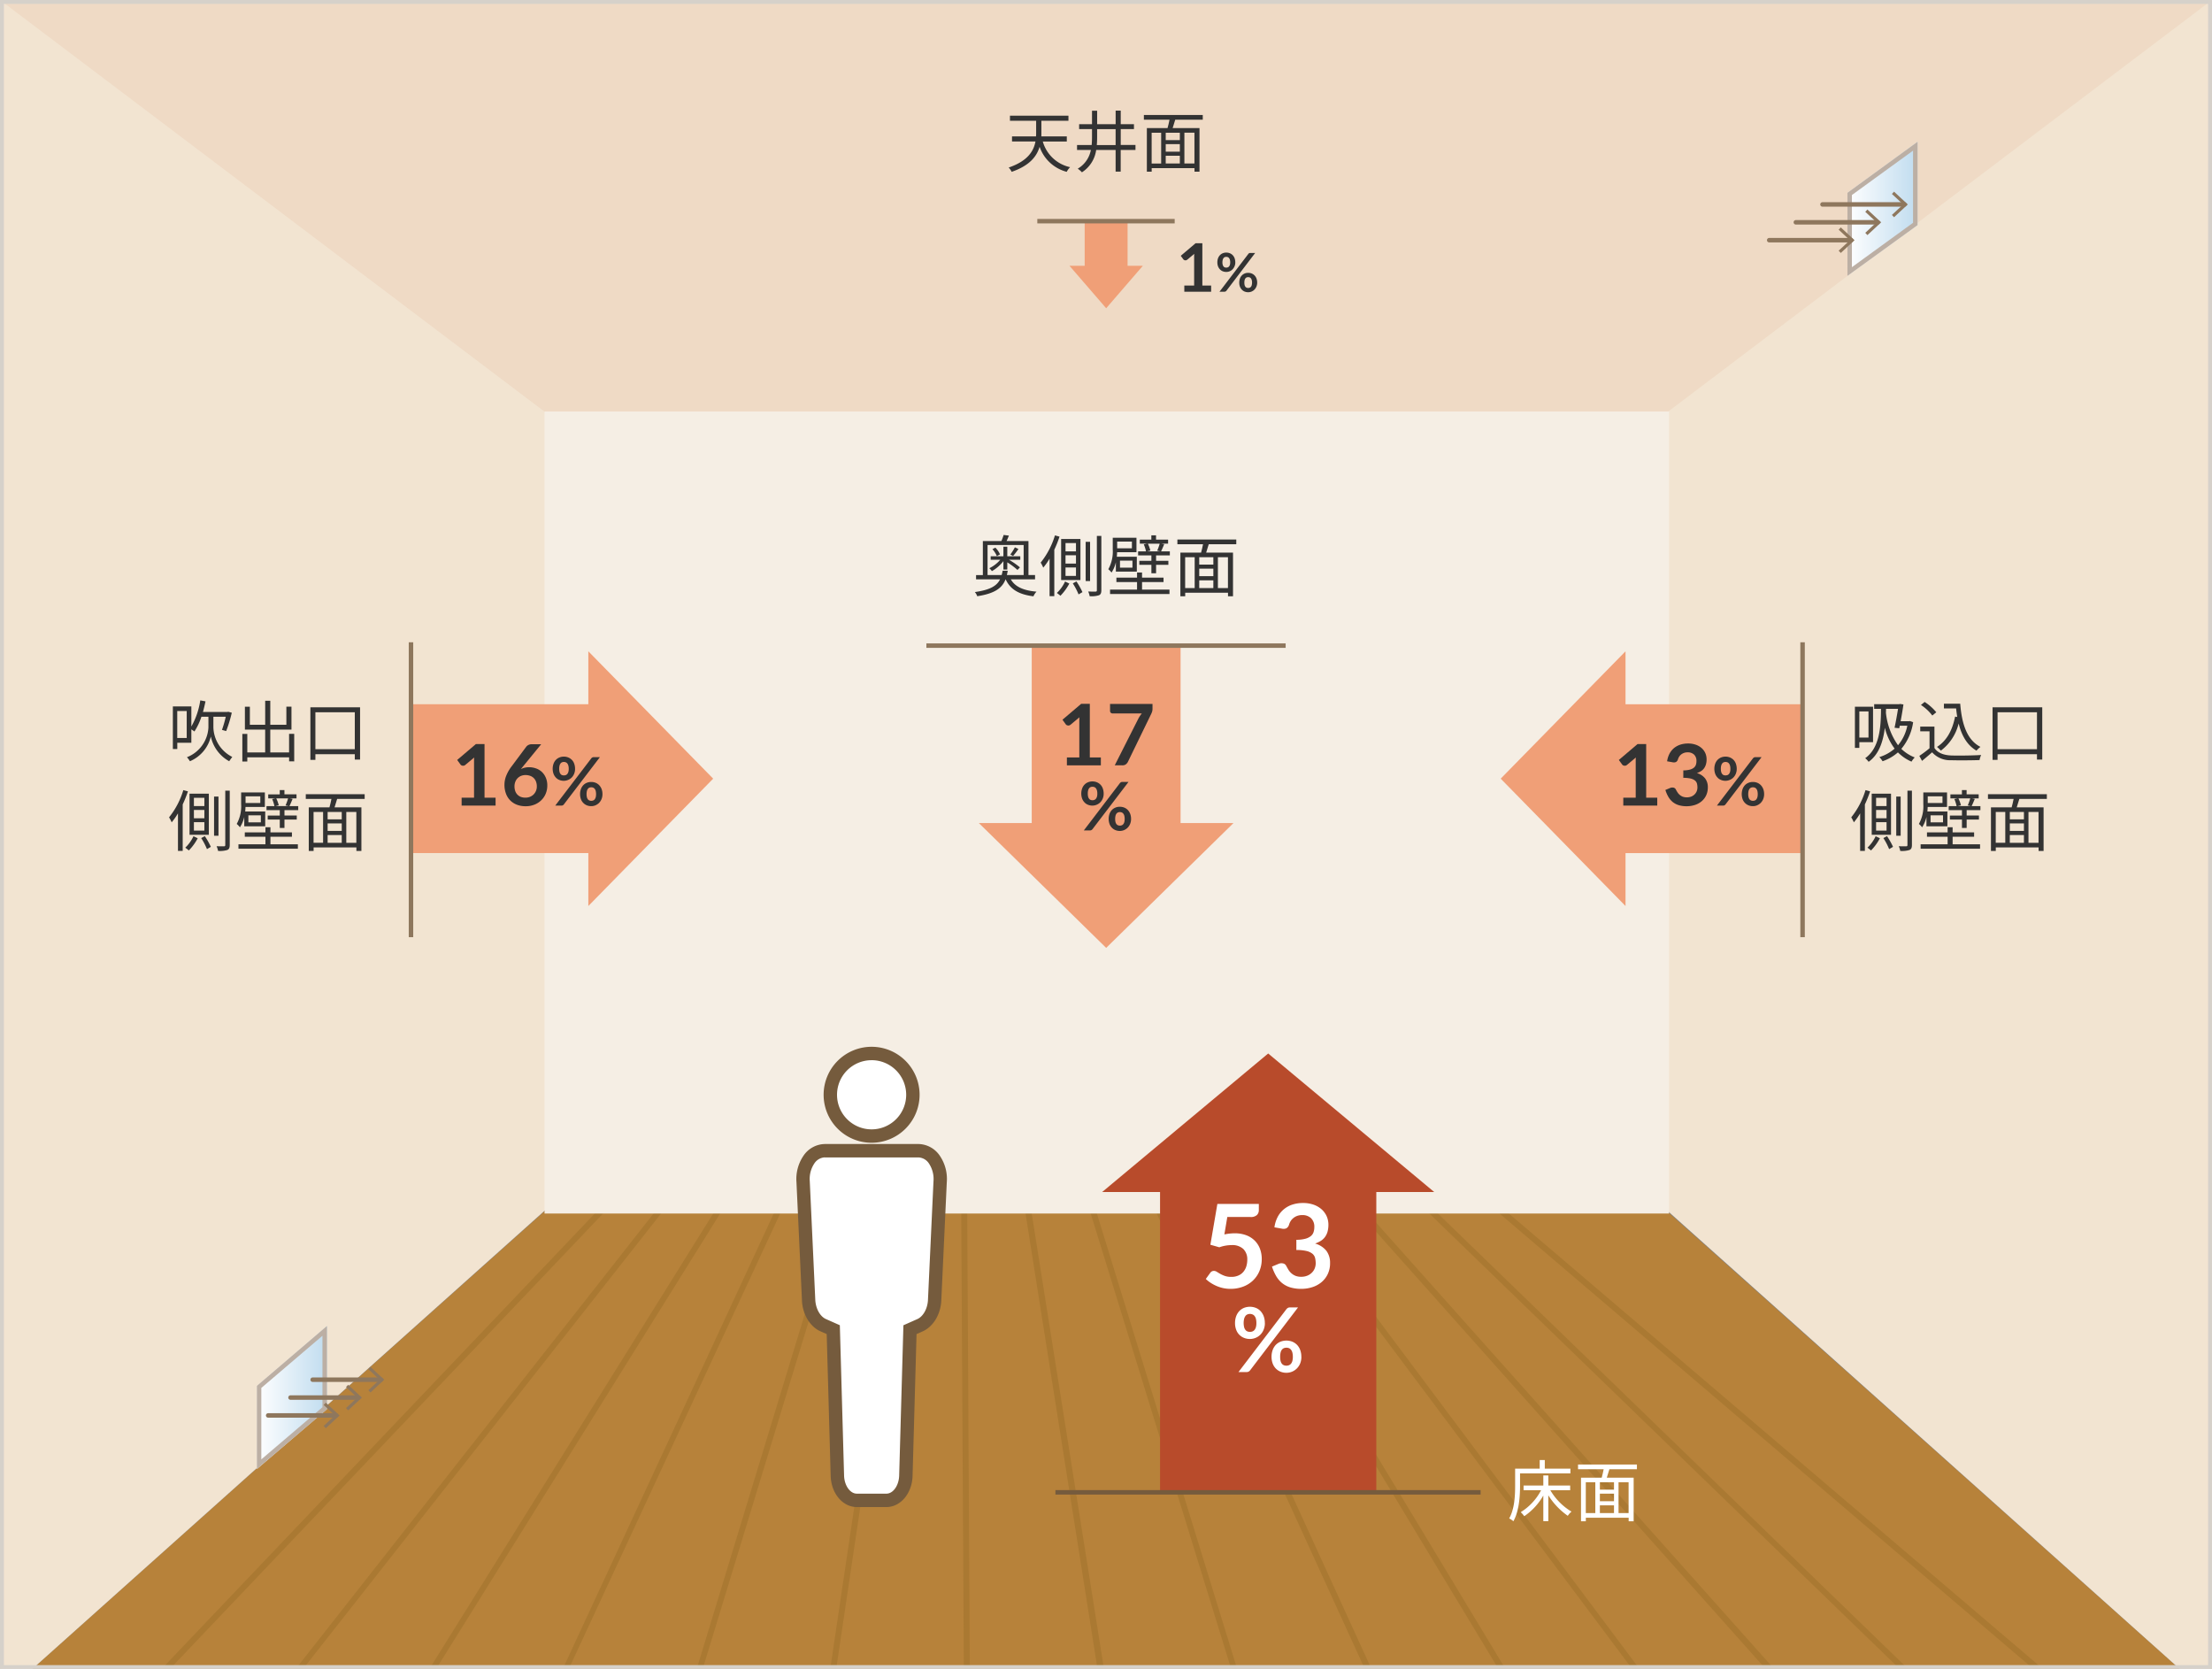 <svg xmlns="http://www.w3.org/2000/svg" xmlns:xlink="http://www.w3.org/1999/xlink" width="570" height="430" viewBox="0 0 570 430">
  <rect x="0" y="0" width="570" height="430" fill="#808080" stroke="none"/>
  <defs>
    <clipPath id="clip-path">
      <rect id="長方形" width="570" height="430" transform="translate(220 2575)" fill="#fff" stroke="#c9c9c9" stroke-width="1"/>
    </clipPath>
    <linearGradient id="linear-gradient" y1="0.5" x2="1" y2="0.5" gradientUnits="objectBoundingBox">
      <stop offset="0" stop-color="#fff"/>
      <stop offset="1" stop-color="#c0dcef"/>
    </linearGradient>
  </defs>
  <g id="img_healthy-housing07" transform="translate(-220 -2575)" clip-path="url(#clip-path)">
    <g id="イラスト" transform="translate(-38 -0.029)">
      <path id="パス_11504" data-name="パス 11504" d="M570,403.627H0L201.362,223.7H368.477Z" transform="translate(258 2608.845)" fill="#b7823a"/>
      <g id="グループ_11632" data-name="グループ 11632" transform="translate(292.5 2833.04)">
        <path id="パス_11505" data-name="パス 11505" d="M29.97,401.57,186.089,237.46l1.117,1.048L32.111,401.57Z" transform="translate(-29.965 -222.078)" fill="#aa7932"/>
        <path id="パス_11506" data-name="パス 11506" d="M61.05,401.706,190.85,236.56l1.209.933L62.938,401.706Z" transform="translate(-25.262 -222.214)" fill="#aa7932"/>
        <path id="パス_11507" data-name="パス 11507" d="M92.03,401.84,195.615,235.67l1.313.794L93.768,401.84Z" transform="translate(-20.574 -222.349)" fill="#aa7932"/>
        <path id="パス_11508" data-name="パス 11508" d="M123.289,401.191l77.1-166.4,1.393.645L124.475,401.974H122.99Z" transform="translate(-15.889 -222.482)" fill="#aa7932"/>
        <path id="パス_11509" data-name="パス 11509" d="M153.95,402.1,205.172,233.93l1.474.449L155.493,402.1Z" transform="translate(-11.204 -222.612)" fill="#aa7932"/>
        <path id="パス_11510" data-name="パス 11510" d="M184.85,402.232,209.972,233.08l1.531.219-25.11,168.934Z" transform="translate(-6.528 -222.74)" fill="#aa7932"/>
        <path id="パス_11511" data-name="パス 11511" d="M214.92,232.231l1.543-.012.967,170.131-1.543.012-.967-170.131Z" transform="translate(-1.978 -222.871)" fill="#aa7932"/>
        <path id="パス_11512" data-name="パス 11512" d="M223.18,231.41l1.531-.23,27.183,171.34h-1.669L223.18,231.41Z" transform="translate(-0.728 -223.028)" fill="#aa7932"/>
        <path id="パス_11513" data-name="パス 11513" d="M231.46,230.59l1.474-.461L286.09,402.679h-1.543L231.46,230.59Z" transform="translate(0.525 -223.187)" fill="#aa7932"/>
        <path id="パス_11514" data-name="パス 11514" d="M239.75,229.745l1.4-.645,79.407,173.735h-1.715l-79.1-173.09Z" transform="translate(1.779 -223.343)" fill="#aa7932"/>
        <path id="パス_11515" data-name="パス 11515" d="M248.04,228.884l1.324-.794,105.576,174.9h-1.808L248.04,228.884Z" transform="translate(3.034 -223.496)" fill="#aa7932"/>
        <path id="パス_11516" data-name="パス 11516" d="M256.33,228.011l1.232-.921L389.308,403.139h-1.877L256.33,228.011Z" transform="translate(4.288 -223.647)" fill="#aa7932"/>
        <path id="パス_11517" data-name="パス 11517" d="M264.62,227.113l1.163-1.013L423.825,403.289h-2.2L264.62,227.113Z" transform="translate(5.543 -223.797)" fill="#aa7932"/>
        <path id="パス_11518" data-name="パス 11518" d="M272.91,226.2l1.082-1.094L458.158,403.438h-2.176L272.91,226.2Z" transform="translate(6.797 -223.947)" fill="#aa7932"/>
        <path id="パス_11519" data-name="パス 11519" d="M281.2,225.3l1-1.174L492.687,403.587h-2.464L281.2,225.3Z" transform="translate(8.052 -224.095)" fill="#aa7932"/>
      </g>
      <path id="パス_11520" data-name="パス 11520" d="M0,437.443.414,0,201.178,151.85V257.516Z" transform="translate(258 2575.029)" fill="#f2e4d1"/>
      <path id="パス_11521" data-name="パス 11521" d="M521.568,437.443,521.153,0,320.39,151.85V257.516Z" transform="translate(306.432 2575.029)" fill="#f2e4d1"/>
      <path id="パス_11522" data-name="パス 11522" d="M369.329,151.839H200.9L0,0H570Z" transform="translate(258 2575.029)" fill="#efdac5"/>
      <rect id="長方形_24047" data-name="長方形 24047" width="289.783" height="206.646" transform="translate(398.316 2681.04)" fill="#f5eee4"/>
      <g id="グループ_11636" data-name="グループ 11636" transform="translate(463.182 2844.689)">
        <g id="グループ_11634" data-name="グループ 11634" transform="translate(0.028 25.09)">
          <path id="パス_11542" data-name="パス 11542" d="M201.224,347.59H193.59c-2.694,0-4.893-2.763-5.008-6.3l-1.059-37.671-2.579-1.151c-2.072-.921-3.546-3.373-3.753-6.24v-.069l-1.428-30.683a8.849,8.849,0,0,1,1.428-5.572,5.112,5.112,0,0,1,4.122-2.395h24.2a5.1,5.1,0,0,1,4.122,2.395,8.869,8.869,0,0,1,1.428,5.572l-1.428,30.683v.069c-.207,2.867-1.681,5.308-3.753,6.24L207.3,303.62l-1.059,37.66c-.115,3.546-2.314,6.309-5.008,6.309Z" transform="translate(-178.011 -255.783)" fill="#fff"/>
          <path id="パス_11543" data-name="パス 11543" d="M201.451,349.543h-7.633c-3.638,0-6.586-3.5-6.735-7.979l-1.025-36.589-1.589-.7c-2.648-1.174-4.525-4.2-4.778-7.691v-.115l-1.428-30.683A10.615,10.615,0,0,1,180,259.142a6.788,6.788,0,0,1,5.538-3.132h24.2a6.788,6.788,0,0,1,5.538,3.132,10.579,10.579,0,0,1,1.727,6.678l-1.428,30.763c-.253,3.489-2.13,6.5-4.778,7.691l-1.589.7-1.025,36.578c-.138,4.479-3.1,7.99-6.735,7.99Zm-15.923-90.091a3.415,3.415,0,0,0-2.706,1.646,7.16,7.16,0,0,0-1.128,4.467l1.428,30.729c.161,2.234,1.266,4.156,2.74,4.813l3.581,1.589,1.094,38.765c.081,2.544,1.554,4.628,3.281,4.628h7.633c1.727,0,3.2-2.084,3.281-4.64l1.094-38.742,3.581-1.589c1.474-.656,2.579-2.579,2.74-4.778l1.428-30.717a7.235,7.235,0,0,0-1.117-4.513,3.415,3.415,0,0,0-2.706-1.646h-24.2Z" transform="translate(-178.239 -256.01)" fill="#755b3d"/>
        </g>
        <g id="グループ_11635" data-name="グループ 11635" transform="translate(7.053 0.037)">
          <path id="パス_11544" data-name="パス 11544" d="M196.488,257.026a10.638,10.638,0,1,1,10.638-10.638A10.65,10.65,0,0,1,196.488,257.026Z" transform="translate(-184.111 -234.023)" fill="#fff"/>
          <path id="パス_11545" data-name="パス 11545" d="M196.705,258.98a12.365,12.365,0,1,1,12.365-12.365A12.382,12.382,0,0,1,196.705,258.98Zm0-21.276a8.911,8.911,0,1,0,8.911,8.911A8.918,8.918,0,0,0,196.705,237.7Z" transform="translate(-184.34 -234.25)" fill="#755b3d"/>
        </g>
      </g>
      <g id="グループ_11637" data-name="グループ 11637" transform="translate(324.181 2916.637)">
        <path id="パス_11546" data-name="パス 11546" d="M75.543,318.188l-18.053,15.4V312.155l18.053-15.4Z" transform="translate(-57.481 -296.703)" fill="url(#linear-gradient)"/>
        <path id="パス_11547" data-name="パス 11547" d="M74.391,299.248v18.41l-15.75,13.436v-18.41l15.75-13.436m1.151-2.5-18.053,15.4v21.438l18.053-15.4V296.75Z" transform="translate(-57.481 -296.703)" fill="#bcafa4"/>
      </g>
      <g id="グループ_11638" data-name="グループ 11638" transform="translate(733.996 2611.578)">
        <path id="パス_11548" data-name="パス 11548" d="M431.543,53.188,413.49,66.29V44.852l18.053-13.1Z" transform="translate(-413.425 -31.745)" fill="url(#linear-gradient)"/>
        <path id="パス_11549" data-name="パス 11549" d="M430.391,34.007V52.6l-15.75,11.433V45.439l15.75-11.433m1.151-2.257-18.053,13.1V66.29l18.053-13.1V31.75Z" transform="translate(-413.425 -31.745)" fill="#bcafa4"/>
      </g>
      <g id="グループ_11642" data-name="グループ 11642" transform="translate(326.494 2927.159)">
        <g id="グループ_11639" data-name="グループ 11639" transform="translate(0.009 9.259)">
          <path id="パス_11550" data-name="パス 11550" d="M77.622,317.4H60.076a.576.576,0,0,1,0-1.151H77.622a.576.576,0,0,1,0,1.151Z" transform="translate(-59.5 -313.533)" fill="#8e775d"/>
          <path id="パス_11551" data-name="パス 11551" d="M72.993,320.476l-.553-.587,2.913-2.706-2.913-2.706.553-.587,3.546,3.293Z" transform="translate(-57.542 -313.89)" fill="#8e775d"/>
        </g>
        <g id="グループ_11640" data-name="グループ 11640" transform="translate(5.766 4.653)">
          <path id="パス_11552" data-name="パス 11552" d="M82.622,313.4H65.076a.576.576,0,0,1,0-1.151H82.622a.576.576,0,0,1,0,1.151Z" transform="translate(-64.5 -309.533)" fill="#8e775d"/>
          <path id="パス_11553" data-name="パス 11553" d="M77.993,316.476l-.553-.587,2.913-2.706-2.913-2.706.553-.587,3.546,3.293Z" transform="translate(-62.542 -309.89)" fill="#8e775d"/>
        </g>
        <g id="グループ_11641" data-name="グループ 11641" transform="translate(11.523 0.048)">
          <path id="パス_11554" data-name="パス 11554" d="M87.622,309.4H70.076a.576.576,0,1,1,0-1.151H87.622a.576.576,0,1,1,0,1.151Z" transform="translate(-69.5 -305.533)" fill="#8e775d"/>
          <path id="パス_11555" data-name="パス 11555" d="M82.993,312.476l-.553-.587,2.913-2.706-2.913-2.706.553-.587,3.546,3.293Z" transform="translate(-67.542 -305.89)" fill="#8e775d"/>
        </g>
      </g>
      <g id="グループ_11646" data-name="グループ 11646" transform="translate(713.286 2624.402)">
        <g id="グループ_11643" data-name="グループ 11643" transform="translate(0.062 9.217)">
          <path id="パス_11556" data-name="パス 11556" d="M417.168,54.4H396.076a.576.576,0,1,1,0-1.151h21.092a.576.576,0,0,1,0,1.151Z" transform="translate(-395.5 -50.533)" fill="#8e775d"/>
          <path id="パス_11557" data-name="パス 11557" d="M412.073,57.476l-.553-.587,2.913-2.706-2.913-2.706.553-.587,3.546,3.293Z" transform="translate(-393.076 -50.89)" fill="#8e775d"/>
        </g>
        <g id="グループ_11644" data-name="グループ 11644" transform="translate(6.924 4.612)">
          <path id="パス_11558" data-name="パス 11558" d="M423.128,50.4H402.036a.576.576,0,1,1,0-1.151h21.092a.576.576,0,0,1,0,1.151Z" transform="translate(-401.46 -46.533)" fill="#8e775d"/>
          <path id="パス_11559" data-name="パス 11559" d="M418.033,53.476l-.553-.587,2.913-2.706-2.913-2.706.553-.587,3.546,3.293Z" transform="translate(-399.036 -46.89)" fill="#8e775d"/>
        </g>
        <g id="グループ_11645" data-name="グループ 11645" transform="translate(13.786 0.007)">
          <path id="パス_11560" data-name="パス 11560" d="M429.088,46.4H408a.576.576,0,1,1,0-1.151h21.092a.576.576,0,0,1,0,1.151Z" transform="translate(-407.42 -42.533)" fill="#8e775d"/>
          <path id="パス_11561" data-name="パス 11561" d="M423.993,49.476l-.553-.587,2.913-2.706-2.913-2.706.553-.587,3.546,3.293Z" transform="translate(-404.996 -42.89)" fill="#8e775d"/>
        </g>
      </g>
      <g id="グループ_11664" data-name="グループ 11664" transform="translate(363.907 2742.811)">
        <rect id="長方形_24053" data-name="長方形 24053" width="48.897" height="38.351" transform="translate(0.014 13.655)" fill="#f09f77"/>
        <path id="パス_11585" data-name="パス 11585" d="M163.848,178.563,131.68,145.75v65.625Z" transform="translate(-85.981 -145.727)" fill="#f09f77"/>
      </g>
      <g id="グループ_11665" data-name="グループ 11665" transform="translate(644.654 2742.811)">
        <rect id="長方形_24054" data-name="長方形 24054" width="48.897" height="38.351" transform="translate(77.905 52.017) rotate(180)" fill="#f09f77"/>
        <path id="パス_11586" data-name="パス 11586" d="M335.88,178.563l32.168-32.813v65.625Z" transform="translate(-335.827 -145.727)" fill="#f09f77"/>
      </g>
      <g id="グループ_11666" data-name="グループ 11666" transform="translate(510.198 2741.372)">
        <rect id="長方形_24055" data-name="長方形 24055" width="48.897" height="38.351" transform="translate(52.017 0.023) rotate(90)" fill="#f09f77"/>
        <path id="パス_11587" data-name="パス 11587" d="M251.893,216.348,219.08,184.18h65.625Z" transform="translate(-219.046 -138.473)" fill="#f09f77"/>
      </g>
      <rect id="長方形_24056" data-name="長方形 24056" width="1.151" height="75.977" transform="translate(363.331 2740.509)" fill="#8e775d"/>
      <rect id="長方形_24057" data-name="長方形 24057" width="1.151" height="75.977" transform="translate(721.92 2740.509)" fill="#8e775d"/>
      <g id="グループ_11670" data-name="グループ 11670" transform="translate(517.887 2603.532)">
        <path id="パス_11591" data-name="パス 11591" d="M234.545,32.522a9.391,9.391,0,0,0,7.046,6.632,4.71,4.71,0,0,0-.875,1.2,10.082,10.082,0,0,1-6.989-6.459c-.725,2.487-2.59,4.87-7.2,6.459a3.762,3.762,0,0,0-.771-1.105c4.9-1.681,6.436-4.214,6.908-6.712h-6.044V31.221h6.183a9.374,9.374,0,0,0,.035-.979V27.2h-6.747V25.89h15.071V27.2h-6.977v3.063c0,.311,0,.633-.012.967h6.563v1.313h-6.16Z" transform="translate(-225.725 -24.585)" fill="#333"/>
        <path id="パス_11592" data-name="パス 11592" d="M256.108,34.892h-3.8v5.584H251V34.892h-5.008a8.173,8.173,0,0,1-3.673,5.757,6.07,6.07,0,0,0-1.082-.933,7.1,7.1,0,0,0,3.385-4.824H241.06V33.614h3.765c.069-.7.092-1.428.092-2.176V29.515H241.6V28.249h3.316V24.783h1.324v3.465h4.766V24.76h1.313v3.489h3.408v1.266H252.32V33.6h3.8V34.88ZM251,33.614V29.526h-4.766v1.934c0,.725-.012,1.451-.081,2.164H251Z" transform="translate(-223.409 -24.756)" fill="#333"/>
        <path id="パス_11593" data-name="パス 11593" d="M264.1,26.95c-.207.725-.449,1.5-.668,2.153h6.919V40.34h-1.289v-.91h-11.03v.91h-1.243V29.1h5.331c.2-.656.357-1.451.507-2.153H256.02V25.73h15.174v1.22h-7.081Zm-6.079,11.294h2.452V30.3h-2.452Zm7.265-7.944H261.65v1.9h3.638Zm0,2.947H261.65v1.934h3.638Zm-3.638,4.985h3.638v-2H261.65Zm7.4-7.944h-2.59v7.944h2.59Z" transform="translate(-221.145 -24.609)" fill="#333"/>
      </g>
      <g id="グループ_11671" data-name="グループ 11671" transform="translate(509.173 2712.835)">
        <path id="パス_11594" data-name="パス 11594" d="M227.447,131.143c1.117,1.934,3.293,2.89,6.632,3.178a3.952,3.952,0,0,0-.794,1.2c-3.673-.461-5.952-1.738-7.15-4.364H226.1c-.887,2.234-2.763,3.65-7.3,4.34a3.311,3.311,0,0,0-.61-1.071c3.961-.553,5.665-1.612,6.493-3.27H218.5v-1.105h1.75v-8.762h4.778a15.933,15.933,0,0,0,.576-1.577l1.37.173c-.23.507-.414.99-.61,1.393h5.641v8.762H233.7v1.105Zm-2.349-1.105a9.8,9.8,0,0,0,.242-1.105h1.324c-.069.38-.138.76-.219,1.105h4.317V122.3h-9.3v7.737h3.65Zm.449-3.581a10.107,10.107,0,0,1-2.97,2.579,3.457,3.457,0,0,0-.668-.748,8.7,8.7,0,0,0,2.832-2.188h-2.475v-.9h3.281v-2.452h1V125.2h3.35v.9h-2.924a18.724,18.724,0,0,1,2.832,1.969l-.633.656a18.7,18.7,0,0,0-2.625-1.957v1.854h-1v-2.164Zm-1.692-1.312a6.568,6.568,0,0,0-1.14-1.773l.76-.391a5.622,5.622,0,0,1,1.2,1.739l-.817.437Zm5.572-1.819a21.919,21.919,0,0,1-1.382,1.8l-.714-.368a13.7,13.7,0,0,0,1.174-1.865l.91.438Z" transform="translate(-218.156 -119.691)" fill="#333"/>
        <path id="パス_11595" data-name="パス 11595" d="M237.779,120.132a30.279,30.279,0,0,1-1.347,3.373v11.962h-1.22V125.8a16.706,16.706,0,0,1-1.623,2.314,9.834,9.834,0,0,0-.668-1.289,20.735,20.735,0,0,0,3.673-7.012Zm2.521,12.089a13.388,13.388,0,0,1-2.291,3.143c-.207-.2-.656-.53-.91-.725a9.643,9.643,0,0,0,2.107-2.947l1.105.53Zm2.867-.9h-4.974V120.731h4.974Zm-1.151-9.533h-2.694v2.141h2.694Zm0,3.143h-2.694v2.141h2.694Zm0,3.143h-2.694v2.176h2.694Zm.115,3.592a18.834,18.834,0,0,1,1.554,2.763l-1,.587a17.037,17.037,0,0,0-1.485-2.844l.933-.5Zm3.523-.092h-1.14V121.468h1.14Zm2.9-11.64v13.989c0,.748-.173,1.117-.622,1.313a6.5,6.5,0,0,1-2.395.242,4.191,4.191,0,0,0-.38-1.209c.887.035,1.646.023,1.9.023s.345-.092.345-.345v-14h1.151Z" transform="translate(-215.927 -119.676)" fill="#333"/>
        <path id="パス_11596" data-name="パス 11596" d="M249.994,126.766a7.949,7.949,0,0,1-1.105,2.625,5.38,5.38,0,0,0-.829-.863,9.4,9.4,0,0,0,1.14-5.112v-3h6.113v3.73h-4.985c-.023.38-.035.771-.081,1.174h5.158v3.822h-5.4v-2.372Zm6.77,7.012h7.058v1.14H248.509v-1.14h6.954v-1.946h-5.319V130.7h5.319v-1.324h1.289V130.7h5.538v1.128h-5.538v1.946Zm-6.424-12.365v1.727h3.8v-1.727Zm3.938,4.9h-3.212v1.808h3.212Zm9.637-2.383v1.036h-3.546v1.393h3.166V127.4h-3.166v2.164h-1.209V127.4H256.05v-1.036h3.109v-1.393h-3.419v-1.036h2.038a10.552,10.552,0,0,0-.576-1.819l.84-.173h-1.865v-1.036h2.97V119.8h1.209v1.105h3.109v1.036h-1.773l.771.138c-.288.679-.553,1.336-.817,1.854h2.245Zm-5.665-1.98a8.65,8.65,0,0,1,.645,1.773l-.863.207h3.454l-.829-.173a15.261,15.261,0,0,0,.645-1.808h-3.039Z" transform="translate(-213.636 -119.678)" fill="#333"/>
        <path id="パス_11597" data-name="パス 11597" d="M271.6,121.95c-.207.725-.449,1.5-.668,2.164h6.919v11.237h-1.289v-.91h-11.03v.91h-1.243V124.115h5.331c.2-.656.357-1.451.507-2.164H263.52v-1.22h15.174v1.22h-7.081Zm-6.079,11.294h2.452V125.3h-2.452Zm7.265-7.944H269.15v1.9h3.638Zm0,2.947H269.15v1.934h3.638Zm-3.638,5h3.638v-2H269.15Zm7.4-7.944h-2.59v7.944h2.59Z" transform="translate(-211.296 -119.537)" fill="#333"/>
      </g>
      <g id="グループ_11672" data-name="グループ 11672" transform="translate(301.56 2755.451)">
        <path id="パス_11598" data-name="パス 11598" d="M49.132,163.719A8.833,8.833,0,0,0,54,171.306c-.219.276-.6.817-.794,1.105a9.542,9.542,0,0,1-4.732-6.367,9.218,9.218,0,0,1-5.388,6.367,6.192,6.192,0,0,0-.771-1.036,8.708,8.708,0,0,0,5.538-7.656v-2.775H46.047a16.435,16.435,0,0,1-1.8,3.8,8.431,8.431,0,0,0-.794-.541v3.442H39.83v1.623H38.69V158.284h4.766v5.181a19.493,19.493,0,0,0,2.3-6.735l1.347.253c-.2.933-.414,1.854-.656,2.729h6.3l.219-.046.91.242a35.957,35.957,0,0,1-1.451,4.732l-1.082-.311a28.749,28.749,0,0,0,.979-3.385H49.132v2.775Zm-6.873-4.248H39.818v6.954h2.441Z" transform="translate(-37.705 -156.705)" fill="#333"/>
        <path id="パス_11599" data-name="パス 11599" d="M67.607,165.353v7.081H66.294V171.4H55.518v1.071H54.24v-7.115h1.278v4.778h4.605v-5.883H54.9v-5.906h1.278V163h3.949V156.81h1.313V163h4.145v-4.663H66.9v5.906H61.436v5.883h4.847v-4.778H67.6Z" transform="translate(-35.352 -156.693)" fill="#333"/>
        <path id="パス_11600" data-name="パス 11600" d="M82.273,158.28v13.47H80.914v-1.382H70.759v1.462H69.47V158.28H82.284Zm-1.359,10.8v-9.521H70.759v9.521Z" transform="translate(-33.048 -156.471)" fill="#333"/>
        <path id="パス_11601" data-name="パス 11601" d="M42.7,177.132a30.281,30.281,0,0,1-1.347,3.373v11.962h-1.22V182.8a16.707,16.707,0,0,1-1.623,2.314,9.83,9.83,0,0,0-.668-1.289,20.735,20.735,0,0,0,3.673-7.012l1.186.322Zm2.521,12.089a13.388,13.388,0,0,1-2.291,3.143c-.207-.2-.656-.53-.91-.725a9.643,9.643,0,0,0,2.107-2.947l1.105.53Zm2.867-.9H43.113V177.731h4.974Zm-1.151-9.533H44.241v2.141h2.694Zm0,3.143H44.241v2.141h2.694Zm0,3.143H44.241v2.176h2.694Zm.115,3.592a18.832,18.832,0,0,1,1.554,2.763l-1,.587a17.037,17.037,0,0,0-1.485-2.844l.933-.5Zm3.523-.092h-1.14V178.468h1.14Zm2.9-11.64v13.989c0,.748-.173,1.117-.622,1.313a6.5,6.5,0,0,1-2.395.242,4.19,4.19,0,0,0-.38-1.209c.887.035,1.646.023,1.9.023s.345-.092.345-.345v-14h1.151Z" transform="translate(-37.834 -153.667)" fill="#333"/>
        <path id="パス_11602" data-name="パス 11602" d="M54.914,183.766a7.949,7.949,0,0,1-1.105,2.625,5.38,5.38,0,0,0-.829-.863,9.4,9.4,0,0,0,1.14-5.112v-3h6.114v3.73H55.248c-.023.38-.035.771-.081,1.174h5.158v3.822h-5.4v-2.372Zm6.77,7.012h7.058v1.14H53.429v-1.14h6.954v-1.946H55.064V187.7h5.319v-1.324h1.289V187.7H67.21v1.128H61.672v1.946ZM55.26,178.412v1.727h3.8v-1.727Zm3.938,4.9H55.985v1.808H59.2Zm9.637-2.383v1.036H65.288v1.393h3.166V184.4H65.288v2.164H64.079V184.4H60.97v-1.036h3.109v-1.393H60.659v-1.036H62.7a10.554,10.554,0,0,0-.576-1.819l.84-.173H61.1v-1.036h2.97V176.8h1.209v1.105h3.109v1.036H66.612l.771.138c-.288.679-.553,1.336-.817,1.854h2.245Zm-5.665-1.98a8.65,8.65,0,0,1,.645,1.773l-.863.207H66.4l-.829-.173a15.255,15.255,0,0,0,.645-1.808H63.181Z" transform="translate(-35.543 -153.668)" fill="#333"/>
        <path id="パス_11603" data-name="パス 11603" d="M76.522,178.95c-.207.725-.449,1.5-.668,2.164h6.919v11.237H81.484v-.91H70.455v.91H69.211V181.115h5.331c.2-.656.357-1.451.507-2.164H68.44v-1.22H83.614v1.22H76.534Zm-6.079,11.294H72.9V182.3H70.443Zm7.265-7.944H74.07v1.9h3.638Zm0,2.947H74.07v1.934h3.638Zm-3.638,5h3.638v-2H74.07Zm7.4-7.944h-2.59v7.944h2.59Z" transform="translate(-33.204 -153.528)" fill="#333"/>
      </g>
      <g id="グループ_11673" data-name="グループ 11673" transform="translate(375.799 2766.698)">
        <path id="パス_11604" data-name="パス 11604" d="M112.22,180.327v2.026h-8.75v-2.026h3.2v-9.222c0-.368,0-.737.035-1.128l-2.28,1.9a1.042,1.042,0,0,1-.391.2.928.928,0,0,1-.357,0,.775.775,0,0,1-.3-.115.607.607,0,0,1-.2-.184l-.852-1.174,4.824-4.1h2.222v13.816h2.844Z" transform="translate(-102.314 -166.474)" fill="#333"/>
        <path id="パス_11605" data-name="パス 11605" d="M117.69,172.274l-.553.679a4.594,4.594,0,0,1,.99-.357,5.16,5.16,0,0,1,1.14-.127,5.376,5.376,0,0,1,1.75.3,4.268,4.268,0,0,1,1.5.887,4.4,4.4,0,0,1,1.036,1.485,4.987,4.987,0,0,1,.391,2.061,5.4,5.4,0,0,1-.4,2.072,4.991,4.991,0,0,1-1.14,1.692,5.286,5.286,0,0,1-1.762,1.14,6.085,6.085,0,0,1-2.28.414,6.275,6.275,0,0,1-2.28-.4,4.894,4.894,0,0,1-1.715-1.128,4.778,4.778,0,0,1-1.082-1.75,6.466,6.466,0,0,1-.38-2.268,6.377,6.377,0,0,1,.449-2.291,10.156,10.156,0,0,1,1.4-2.441l3.776-5.066a1.569,1.569,0,0,1,.576-.449,1.9,1.9,0,0,1,.863-.184h2.406l-4.7,5.745Zm.61,8.036a3.063,3.063,0,0,0,1.186-.219,2.848,2.848,0,0,0,.933-.61,2.884,2.884,0,0,0,.829-2.072,3.391,3.391,0,0,0-.207-1.22,2.47,2.47,0,0,0-1.508-1.5,3.509,3.509,0,0,0-1.186-.2,2.965,2.965,0,0,0-1.174.219,2.633,2.633,0,0,0-1.474,1.531,3.13,3.13,0,0,0-.207,1.14,3.58,3.58,0,0,0,.184,1.2,2.534,2.534,0,0,0,.541.921,2.627,2.627,0,0,0,.875.6A3.285,3.285,0,0,0,118.3,180.31Z" transform="translate(-100.714 -166.468)" fill="#333"/>
        <path id="パス_11606" data-name="パス 11606" d="M129.468,172.463a3.242,3.242,0,0,1-.242,1.278,3,3,0,0,1-.633.967,2.931,2.931,0,0,1-3.166.622,2.377,2.377,0,0,1-.91-.622,2.856,2.856,0,0,1-.6-.967,3.943,3.943,0,0,1,0-2.59,2.92,2.92,0,0,1,.6-.99,2.614,2.614,0,0,1,.91-.622,2.891,2.891,0,0,1,1.151-.219,2.93,2.93,0,0,1,1.151.219,2.828,2.828,0,0,1,.921.622,2.688,2.688,0,0,1,.6.99A3.92,3.92,0,0,1,129.468,172.463Zm4.156-2.683a1.313,1.313,0,0,1,.265-.23.752.752,0,0,1,.426-.1h1.554l-9.28,12.169a.851.851,0,0,1-.265.23.773.773,0,0,1-.38.092h-1.589l9.268-12.146Zm-5.791,2.683a2.937,2.937,0,0,0-.1-.84,1.484,1.484,0,0,0-.265-.541.928.928,0,0,0-.4-.3,1.315,1.315,0,0,0-.967,0,.867.867,0,0,0-.38.3,1.576,1.576,0,0,0-.253.541,2.974,2.974,0,0,0-.092.84,3.1,3.1,0,0,0,.092.806,1.361,1.361,0,0,0,.253.518.84.84,0,0,0,.38.288,1.333,1.333,0,0,0,.484.081,1.636,1.636,0,0,0,.484-.081.97.97,0,0,0,.4-.288,1.567,1.567,0,0,0,.265-.518A2.636,2.636,0,0,0,127.833,172.463Zm8.692,6.528a3.242,3.242,0,0,1-.242,1.278,3,3,0,0,1-.633.967,2.955,2.955,0,0,1-.921.622,2.73,2.73,0,0,1-1.094.219,2.93,2.93,0,0,1-1.151-.219,2.664,2.664,0,0,1-.91-.622,2.749,2.749,0,0,1-.6-.967,3.943,3.943,0,0,1,0-2.59,2.919,2.919,0,0,1,.6-.99,2.614,2.614,0,0,1,.91-.622,2.891,2.891,0,0,1,1.151-.219,2.93,2.93,0,0,1,1.151.219,2.664,2.664,0,0,1,.91.622,3.06,3.06,0,0,1,.61.99,3.651,3.651,0,0,1,.219,1.313Zm-1.646,0a3.465,3.465,0,0,0-.092-.84,1.485,1.485,0,0,0-.265-.541.967.967,0,0,0-.391-.3,1.315,1.315,0,0,0-.967,0,.967.967,0,0,0-.391.3,1.576,1.576,0,0,0-.253.541,3.465,3.465,0,0,0-.092.84,3.1,3.1,0,0,0,.092.806,1.513,1.513,0,0,0,.253.53.937.937,0,0,0,.391.288,1.315,1.315,0,0,0,.967,0,.871.871,0,0,0,.391-.288,1.75,1.75,0,0,0,.265-.53A3.168,3.168,0,0,0,134.879,178.991Z" transform="translate(-99.08 -166.047)" fill="#333"/>
      </g>
      <g id="グループ_11674" data-name="グループ 11674" transform="translate(734.974 2755.854)">
        <path id="パス_11607" data-name="パス 11607" d="M416.3,167.374v1.485h-1.14V158.244h4.674v9.13H416.3Zm0-7.921v6.735h2.36v-6.735Zm13.862,2.786a13.74,13.74,0,0,1-3.04,6.862,10.484,10.484,0,0,0,3.454,2.211,5.275,5.275,0,0,0-.829,1.082,11.18,11.18,0,0,1-3.5-2.383,11.8,11.8,0,0,1-3.961,2.28,5.784,5.784,0,0,0-.829-1.071,10.778,10.778,0,0,0,3.938-2.176,14.9,14.9,0,0,1-2.521-5.377c-.437,3.523-1.485,6.839-4.179,8.773a4.808,4.808,0,0,0-.887-.933c3.719-2.637,4.053-8.013,4.076-12.711h-1.762v-1.2h6.436l.207-.069.9.127c-.173,1.243-.449,2.844-.725,4.329h2.176l.242-.046.794.288Zm-6.989-3.431c0,.311,0,.633-.023.967a17.5,17.5,0,0,0,3.12,8.393,11.282,11.282,0,0,0,2.395-5.031h-1.946l-.138.656-1.209-.127c.322-1.462.668-3.431.9-4.87h-3.109Z" transform="translate(-414.151 -156.987)" fill="#333"/>
        <path id="パス_11608" data-name="パス 11608" d="M433.471,168.939c.817,1.255,2.314,1.842,4.294,1.934,1.877.069,5.711.012,7.737-.127a6.05,6.05,0,0,0-.414,1.313c-1.877.069-5.423.1-7.322.035a6.2,6.2,0,0,1-4.893-2.038c-.829.725-1.692,1.462-2.6,2.211l-.691-1.289a28.834,28.834,0,0,0,2.625-1.969v-4.364H429.81v-1.209h3.661v5.5Zm-.541-8.347a11.711,11.711,0,0,0-2.936-2.729l.956-.783a13.265,13.265,0,0,1,3,2.66l-1.025.84Zm7.184-3.051c.414,5.262,1.762,9.349,5.215,11.122a6.207,6.207,0,0,0-1.025.967c-2.418-1.416-3.811-3.857-4.594-7a12.42,12.42,0,0,1-4.582,7,7.222,7.222,0,0,0-1-.956c2.521-1.612,3.972-4.306,4.663-7.817l.553.092c-.115-.714-.207-1.439-.288-2.2h-3.143v-1.209H440.1Z" transform="translate(-411.969 -157.055)" fill="#333"/>
        <path id="パス_11609" data-name="パス 11609" d="M458.773,158.28v13.47h-1.359v-1.382H447.259v1.462H445.97V158.28h12.814Zm-1.359,10.8v-9.521H447.259v9.521Z" transform="translate(-409.489 -156.874)" fill="#333"/>
        <path id="パス_11610" data-name="パス 11610" d="M419.2,177.132a30.268,30.268,0,0,1-1.347,3.373v11.962h-1.22V182.8a16.708,16.708,0,0,1-1.623,2.314,9.834,9.834,0,0,0-.668-1.289,20.736,20.736,0,0,0,3.673-7.012Zm2.521,12.089a13.388,13.388,0,0,1-2.291,3.143c-.207-.2-.656-.53-.91-.725a9.643,9.643,0,0,0,2.107-2.947l1.105.53Zm2.867-.9h-4.974V177.731h4.974Zm-1.151-9.533h-2.694v2.141h2.694Zm0,3.143h-2.694v2.141h2.694Zm0,3.143h-2.694v2.176h2.694Zm.115,3.592a18.831,18.831,0,0,1,1.554,2.763l-1,.587a17.037,17.037,0,0,0-1.485-2.844l.933-.5Zm3.523-.092h-1.14V178.468h1.14Zm2.9-11.64v13.989c0,.748-.173,1.117-.622,1.313a6.5,6.5,0,0,1-2.395.242,4.191,4.191,0,0,0-.38-1.209c.887.035,1.646.023,1.9.023s.345-.092.345-.345v-14h1.151Z" transform="translate(-414.275 -154.07)" fill="#333"/>
        <path id="パス_11611" data-name="パス 11611" d="M431.414,183.766a7.95,7.95,0,0,1-1.105,2.625,5.381,5.381,0,0,0-.829-.863,9.4,9.4,0,0,0,1.14-5.112v-3h6.114v3.73h-4.985c-.023.38-.035.771-.081,1.174h5.158v3.822h-5.4v-2.372Zm6.77,7.012h7.058v1.14H429.929v-1.14h6.954v-1.946h-5.319V187.7h5.319v-1.324h1.289V187.7h5.538v1.128h-5.538v1.946Zm-6.424-12.365v1.727h3.8v-1.727Zm3.938,4.9h-3.212v1.808H435.7Zm9.637-2.383v1.036h-3.546v1.393h3.166V184.4h-3.166v2.164h-1.209V184.4H437.47v-1.036h3.109v-1.393h-3.419v-1.036H439.2a10.555,10.555,0,0,0-.576-1.819l.84-.173H437.6v-1.036h2.97V176.8h1.209v1.105h3.109v1.036h-1.773l.771.138c-.288.679-.553,1.336-.817,1.854h2.245Zm-5.665-1.98a8.651,8.651,0,0,1,.645,1.773l-.863.207H442.9l-.829-.173a15.254,15.254,0,0,0,.645-1.808h-3.04Z" transform="translate(-411.984 -154.071)" fill="#333"/>
        <path id="パス_11612" data-name="パス 11612" d="M453.022,178.95c-.207.725-.449,1.5-.668,2.164h6.919v11.237h-1.289v-.91h-11.03v.91h-1.243V181.115h5.331c.2-.656.357-1.451.507-2.164H444.94v-1.22h15.174v1.22h-7.081Zm-6.079,11.294H449.4V182.3h-2.452Zm7.265-7.944H450.57v1.9h3.638Zm0,2.947H450.57v1.934h3.638Zm-3.638,5h3.638v-2H450.57Zm7.4-7.944h-2.59v7.944h2.59Z" transform="translate(-409.644 -153.931)" fill="#333"/>
      </g>
      <g id="グループ_11675" data-name="グループ 11675" transform="translate(646.841 2951.149)">
        <path id="パス_11613" data-name="パス 11613" d="M340.578,330.161V333.4c0,2.625-.242,6.494-1.715,9.1a4.807,4.807,0,0,0-1.082-.725c1.393-2.464,1.531-5.918,1.531-8.37v-4.456h6.332V326.73h1.313v2.211h6.6v1.22H340.566Zm7.817,4.364a15.554,15.554,0,0,0,5.446,5.492,4.777,4.777,0,0,0-.956,1.082,18.175,18.175,0,0,1-5.02-5.285v6.655h-1.289v-6.6a16.006,16.006,0,0,1-4.916,5.331,5.594,5.594,0,0,0-.91-1.036,14.52,14.52,0,0,0,5.25-5.653h-4.513v-1.22h5.089V330.7h1.289v2.591h5.63v1.22h-5.089Z" transform="translate(-337.727 -326.679)" fill="#fff"/>
        <path id="パス_11614" data-name="パス 11614" d="M361.272,328.95c-.207.725-.449,1.5-.668,2.164h6.919v11.237h-1.289v-.91H355.2v.91h-1.243V331.115h5.331c.2-.656.357-1.451.507-2.164H353.19v-1.22h15.174v1.22h-7.081Zm-6.079,11.294h2.452V332.3h-2.452Zm7.265-7.944H358.82v1.9h3.638Zm0,2.947H358.82v1.934h3.638Zm-3.638,5h3.638v-2H358.82Zm7.4-7.944h-2.591v7.944h2.591Z" transform="translate(-335.395 -326.527)" fill="#fff"/>
      </g>
      <g id="グループ_11677" data-name="グループ 11677" transform="translate(675.102 2766.56)">
        <path id="パス_11619" data-name="パス 11619" d="M372.22,180.327v2.026h-8.75v-2.026h3.2v-9.222c0-.368,0-.737.035-1.128l-2.28,1.9a1.042,1.042,0,0,1-.391.2.928.928,0,0,1-.357,0,.775.775,0,0,1-.3-.115.608.608,0,0,1-.2-.184l-.852-1.174,4.824-4.1h2.222v13.816h2.844Z" transform="translate(-362.273 -166.336)" fill="#333"/>
        <path id="パス_11620" data-name="パス 11620" d="M373.189,170.962a5.957,5.957,0,0,1,.633-1.992A4.809,4.809,0,0,1,375,167.531a5,5,0,0,1,1.623-.863,6.411,6.411,0,0,1,1.969-.288,5.934,5.934,0,0,1,1.969.311,4.5,4.5,0,0,1,1.508.863,3.844,3.844,0,0,1,.956,1.289,3.96,3.96,0,0,1,.334,1.612,4.56,4.56,0,0,1-.173,1.324,3.372,3.372,0,0,1-.484,1,2.777,2.777,0,0,1-.783.725,5.292,5.292,0,0,1-1.059.5,4.131,4.131,0,0,1,2.118,1.37,3.656,3.656,0,0,1,.7,2.3,4.781,4.781,0,0,1-.438,2.084,4.46,4.46,0,0,1-1.186,1.531,5.006,5.006,0,0,1-1.727.933,6.847,6.847,0,0,1-2.072.322,6.949,6.949,0,0,1-2.072-.276,4.581,4.581,0,0,1-1.543-.806,4.963,4.963,0,0,1-1.117-1.312,8.612,8.612,0,0,1-.783-1.8l1.2-.5a1.487,1.487,0,0,1,.875-.1.847.847,0,0,1,.6.438,8.554,8.554,0,0,0,.438.76,3.09,3.09,0,0,0,.564.656,3,3,0,0,0,.771.472,3.265,3.265,0,0,0,2.257-.035,2.6,2.6,0,0,0,.863-.587,2.47,2.47,0,0,0,.691-1.692,4.139,4.139,0,0,0-.115-1.036,1.553,1.553,0,0,0-.507-.794,2.767,2.767,0,0,0-1.094-.518,7.847,7.847,0,0,0-1.923-.184v-1.923a6.5,6.5,0,0,0,1.646-.184,2.858,2.858,0,0,0,1.048-.484,1.718,1.718,0,0,0,.541-.748,2.843,2.843,0,0,0,.15-.967,2.183,2.183,0,0,0-.622-1.692,2.361,2.361,0,0,0-1.658-.576,2.7,2.7,0,0,0-.887.138,2.559,2.559,0,0,0-.725.38,2.335,2.335,0,0,0-.541.576,2.606,2.606,0,0,0-.334.725,1.246,1.246,0,0,1-.484.668,1.39,1.39,0,0,1-.852.081l-1.428-.253Z" transform="translate(-360.698 -166.354)" fill="#333"/>
        <path id="パス_11621" data-name="パス 11621" d="M389.468,172.463a3.242,3.242,0,0,1-.242,1.278,3,3,0,0,1-.633.967,2.931,2.931,0,0,1-3.166.622,2.377,2.377,0,0,1-.91-.622,2.856,2.856,0,0,1-.6-.967,3.943,3.943,0,0,1,0-2.59,2.919,2.919,0,0,1,.6-.99,2.614,2.614,0,0,1,.91-.622,2.891,2.891,0,0,1,1.151-.219,2.93,2.93,0,0,1,1.151.219,2.828,2.828,0,0,1,.921.622,2.687,2.687,0,0,1,.6.99A3.92,3.92,0,0,1,389.468,172.463Zm4.156-2.683a1.313,1.313,0,0,1,.265-.23.752.752,0,0,1,.426-.1h1.554l-9.28,12.169a.851.851,0,0,1-.265.23.773.773,0,0,1-.38.092h-1.589l9.268-12.146Zm-5.791,2.683a2.937,2.937,0,0,0-.1-.84,1.484,1.484,0,0,0-.265-.541.928.928,0,0,0-.4-.3,1.315,1.315,0,0,0-.967,0,.866.866,0,0,0-.38.3,1.575,1.575,0,0,0-.253.541,2.974,2.974,0,0,0-.092.84,3.1,3.1,0,0,0,.092.806,1.361,1.361,0,0,0,.253.518.84.84,0,0,0,.38.288,1.333,1.333,0,0,0,.484.081,1.635,1.635,0,0,0,.484-.081.97.97,0,0,0,.4-.288,1.567,1.567,0,0,0,.265-.518A2.636,2.636,0,0,0,387.833,172.463Zm8.692,6.528a3.242,3.242,0,0,1-.242,1.278,3,3,0,0,1-.633.967,2.955,2.955,0,0,1-.921.622,2.73,2.73,0,0,1-1.094.219,2.93,2.93,0,0,1-1.151-.219,2.664,2.664,0,0,1-.91-.622,2.749,2.749,0,0,1-.6-.967,3.943,3.943,0,0,1,0-2.59,2.92,2.92,0,0,1,.6-.99,2.614,2.614,0,0,1,.91-.622,2.891,2.891,0,0,1,1.151-.219,2.93,2.93,0,0,1,1.151.219,2.664,2.664,0,0,1,.91.622,3.06,3.06,0,0,1,.61.99,3.651,3.651,0,0,1,.219,1.313Zm-1.646,0a3.466,3.466,0,0,0-.092-.84,1.484,1.484,0,0,0-.265-.541.967.967,0,0,0-.391-.3,1.315,1.315,0,0,0-.967,0,.967.967,0,0,0-.391.3,1.575,1.575,0,0,0-.253.541,3.466,3.466,0,0,0-.092.84,3.1,3.1,0,0,0,.092.806,1.512,1.512,0,0,0,.253.53.937.937,0,0,0,.391.288,1.315,1.315,0,0,0,.967,0,.87.87,0,0,0,.391-.288,1.749,1.749,0,0,0,.265-.53A3.169,3.169,0,0,0,394.879,178.991Z" transform="translate(-359.039 -165.909)" fill="#333"/>
      </g>
      <g id="グループ_11678" data-name="グループ 11678" transform="translate(541.97 2846.416)">
        <rect id="長方形_24063" data-name="長方形 24063" width="85.486" height="55.724" transform="translate(14.96 113.155) rotate(-90)" fill="#b84b2b"/>
        <path id="パス_11622" data-name="パス 11622" d="M289.463,235.75l42.783,35.691H246.68Z" transform="translate(-246.641 -235.713)" fill="#b84b2b"/>
      </g>
      <rect id="長方形_24064" data-name="長方形 24064" width="109.568" height="1.151" transform="translate(529.963 2958.943)" fill="#755b3d"/>
      <g id="グループ_11679" data-name="グループ 11679" transform="translate(568.677 2884.934)">
        <path id="パス_11623" data-name="パス 11623" d="M274.67,277.274a12.687,12.687,0,0,1,1.382-.219,12.332,12.332,0,0,1,1.266-.069,8.3,8.3,0,0,1,3,.507,6.119,6.119,0,0,1,2.188,1.4A5.924,5.924,0,0,1,283.846,281a7.4,7.4,0,0,1,.449,2.6,7.929,7.929,0,0,1-.61,3.143A7.122,7.122,0,0,1,282,289.178a7.389,7.389,0,0,1-2.556,1.566,9.048,9.048,0,0,1-3.212.553,8.739,8.739,0,0,1-1.934-.207,9.077,9.077,0,0,1-1.715-.564,10.173,10.173,0,0,1-1.485-.806,8.675,8.675,0,0,1-1.22-.967l1.14-1.577a1.117,1.117,0,0,1,.944-.507,1.406,1.406,0,0,1,.76.242c.265.161.553.334.887.53a7.719,7.719,0,0,0,1.186.53,4.942,4.942,0,0,0,1.635.242,4.386,4.386,0,0,0,1.8-.334,3.425,3.425,0,0,0,1.289-.921,4.072,4.072,0,0,0,.783-1.4,5.839,5.839,0,0,0,.265-1.773,3.7,3.7,0,0,0-1.025-2.763,4.159,4.159,0,0,0-3.028-1,9.716,9.716,0,0,0-3.155.564l-2.3-.656,1.8-10.512h10.684v1.577a1.735,1.735,0,0,1-.5,1.289,2.31,2.31,0,0,1-1.681.5h-5.941l-.76,4.5Z" transform="translate(-269.838 -269.137)" fill="#fff"/>
        <path id="パス_11624" data-name="パス 11624" d="M285.323,275.473a8.085,8.085,0,0,1,.863-2.729,6.416,6.416,0,0,1,1.612-1.957,6.606,6.606,0,0,1,2.211-1.186,8.787,8.787,0,0,1,2.683-.391,8.181,8.181,0,0,1,2.706.426,6.242,6.242,0,0,1,2.061,1.186,5.353,5.353,0,0,1,1.313,1.773,5.412,5.412,0,0,1,.461,2.2,6.651,6.651,0,0,1-.23,1.819,4.223,4.223,0,0,1-.668,1.37,3.89,3.89,0,0,1-1.082.99,7.036,7.036,0,0,1-1.451.679,5.691,5.691,0,0,1,2.9,1.865,5.089,5.089,0,0,1,.956,3.155,6.429,6.429,0,0,1-.6,2.855,6.149,6.149,0,0,1-1.612,2.084,6.981,6.981,0,0,1-2.36,1.278,9.225,9.225,0,0,1-2.832.438,9.555,9.555,0,0,1-2.844-.38,6.339,6.339,0,0,1-2.107-1.105,6.664,6.664,0,0,1-1.531-1.8,12.69,12.69,0,0,1-1.082-2.452l1.635-.679a1.879,1.879,0,0,1,1.209-.138,1.151,1.151,0,0,1,.817.61q.276.518.587,1.036a3.9,3.9,0,0,0,.771.91,3.624,3.624,0,0,0,1.059.645,3.883,3.883,0,0,0,1.439.242,4.04,4.04,0,0,0,1.646-.311,3.489,3.489,0,0,0,1.174-.806,3.222,3.222,0,0,0,.7-1.105,3.522,3.522,0,0,0,.23-1.22,5.981,5.981,0,0,0-.161-1.416,2.071,2.071,0,0,0-.691-1.082,3.757,3.757,0,0,0-1.508-.7,10.726,10.726,0,0,0-2.625-.253v-2.637a8.776,8.776,0,0,0,2.257-.253,3.832,3.832,0,0,0,1.428-.668,2.214,2.214,0,0,0,.737-1.025,4.022,4.022,0,0,0,.207-1.312,3.025,3.025,0,0,0-.852-2.314,3.2,3.2,0,0,0-2.28-.794,3.7,3.7,0,0,0-1.209.184,3.272,3.272,0,0,0-.99.53,3.16,3.16,0,0,0-.737.783,3.68,3.68,0,0,0-.449.99,1.613,1.613,0,0,1-.668.91,1.834,1.834,0,0,1-1.163.1l-1.946-.345Z" transform="translate(-267.597 -269.168)" fill="#fff"/>
        <path id="パス_11625" data-name="パス 11625" d="M284.111,296.632a4.243,4.243,0,0,1-.322,1.7,3.91,3.91,0,0,1-.84,1.289,3.549,3.549,0,0,1-1.232.817,3.762,3.762,0,0,1-1.462.288,3.941,3.941,0,0,1-1.531-.288,3.508,3.508,0,0,1-2.015-2.107,4.682,4.682,0,0,1-.288-1.7,4.983,4.983,0,0,1,.288-1.75,3.979,3.979,0,0,1,.794-1.324,3.616,3.616,0,0,1,1.22-.84,4.217,4.217,0,0,1,3.063,0,3.359,3.359,0,0,1,1.22.84,4.124,4.124,0,0,1,.806,1.324,4.939,4.939,0,0,1,.288,1.75Zm5.538-3.581a1.871,1.871,0,0,1,.357-.311,1.013,1.013,0,0,1,.576-.138h2.072l-12.365,16.222a1.1,1.1,0,0,1-.357.3,1,1,0,0,1-.507.127h-2.118l12.354-16.2Zm-7.725,3.581a4.326,4.326,0,0,0-.127-1.117,1.943,1.943,0,0,0-.357-.725,1.252,1.252,0,0,0-.53-.391,1.785,1.785,0,0,0-.645-.127,1.74,1.74,0,0,0-.645.127,1.188,1.188,0,0,0-.507.391,2.364,2.364,0,0,0-.345.725,4.784,4.784,0,0,0,0,2.188,1.909,1.909,0,0,0,.345.7,1.255,1.255,0,0,0,.507.38,1.863,1.863,0,0,0,1.289,0,1.411,1.411,0,0,0,.53-.38,2.007,2.007,0,0,0,.357-.7A3.591,3.591,0,0,0,281.923,296.632Zm11.594,8.7a4.45,4.45,0,0,1-.311,1.7,3.877,3.877,0,0,1-.852,1.289,3.763,3.763,0,0,1-2.694,1.117,3.941,3.941,0,0,1-1.531-.288,3.586,3.586,0,0,1-1.22-.829,3.685,3.685,0,0,1-.794-1.289,4.893,4.893,0,0,1-.288-1.7,4.983,4.983,0,0,1,.288-1.75,3.98,3.98,0,0,1,.794-1.324,3.586,3.586,0,0,1,1.22-.829,4.217,4.217,0,0,1,3.062,0,3.586,3.586,0,0,1,1.22.829,3.821,3.821,0,0,1,.806,1.324,4.939,4.939,0,0,1,.288,1.75Zm-2.2,0a4.325,4.325,0,0,0-.127-1.117,1.943,1.943,0,0,0-.357-.725,1.28,1.28,0,0,0-.53-.4,1.729,1.729,0,0,0-.645-.115,1.942,1.942,0,0,0-.645.115,1.324,1.324,0,0,0-.518.4,1.928,1.928,0,0,0-.334.725,4.378,4.378,0,0,0-.115,1.117,4.571,4.571,0,0,0,.115,1.082,2,2,0,0,0,.334.7,1.374,1.374,0,0,0,.518.38,1.863,1.863,0,0,0,1.289,0,1.412,1.412,0,0,0,.53-.38,2.007,2.007,0,0,0,.357-.7A4.1,4.1,0,0,0,291.318,305.336Z" transform="translate(-268.848 -265.654)" fill="#fff"/>
      </g>
      <rect id="長方形_24065" data-name="長方形 24065" width="92.577" height="1.151" transform="translate(496.717 2740.797)" fill="#8e775d"/>
      <g id="グループ_11680" data-name="グループ 11680" transform="translate(531.747 2756.337)">
        <path id="パス_11626" data-name="パス 11626" d="M247.69,171.327v2.026h-8.75v-2.026h3.2v-9.222c0-.368,0-.737.035-1.128l-2.28,1.9a1.042,1.042,0,0,1-.391.2.928.928,0,0,1-.357,0,.774.774,0,0,1-.3-.115.607.607,0,0,1-.2-.184L237.8,161.6l4.824-4.1h2.222v13.816h2.844Z" transform="translate(-237.763 -157.475)" fill="#333"/>
        <path id="パス_11627" data-name="パス 11627" d="M259.388,157.53V158.7a2.537,2.537,0,0,1-.115.852,4.357,4.357,0,0,1-.219.541l-6,12.342a1.793,1.793,0,0,1-.53.645,1.4,1.4,0,0,1-.91.265h-1.957l6.114-12.089c.138-.253.276-.472.414-.679a7.38,7.38,0,0,1,.449-.6h-7.564a.629.629,0,0,1-.622-.622V157.53h10.926Z" transform="translate(-236.151 -157.471)" fill="#333"/>
        <path id="パス_11628" data-name="パス 11628" d="M247.778,178.013a3.242,3.242,0,0,1-.242,1.278,3,3,0,0,1-.633.967,2.931,2.931,0,0,1-3.166.622,2.377,2.377,0,0,1-.91-.622,2.857,2.857,0,0,1-.6-.967,3.943,3.943,0,0,1,0-2.59,2.748,2.748,0,0,1,.6-.99,2.614,2.614,0,0,1,.91-.622,2.891,2.891,0,0,1,1.151-.219,2.93,2.93,0,0,1,1.151.219,2.829,2.829,0,0,1,.921.622,2.688,2.688,0,0,1,.6.99A3.92,3.92,0,0,1,247.778,178.013Zm4.156-2.683a1.312,1.312,0,0,1,.265-.23.752.752,0,0,1,.426-.1h1.554l-9.28,12.169a.851.851,0,0,1-.265.23.772.772,0,0,1-.38.092h-1.589l9.268-12.146Zm-5.791,2.683a2.938,2.938,0,0,0-.1-.84,1.485,1.485,0,0,0-.265-.541.928.928,0,0,0-.4-.3,1.315,1.315,0,0,0-.967,0,.866.866,0,0,0-.38.3,1.576,1.576,0,0,0-.253.541,2.975,2.975,0,0,0-.092.84,3.1,3.1,0,0,0,.092.806,1.362,1.362,0,0,0,.253.518.84.84,0,0,0,.38.288,1.315,1.315,0,0,0,.967,0,.97.97,0,0,0,.4-.288,1.567,1.567,0,0,0,.265-.518A2.637,2.637,0,0,0,246.143,178.013Zm8.693,6.528a3.242,3.242,0,0,1-.242,1.278,3,3,0,0,1-.633.967,2.955,2.955,0,0,1-.921.622,2.73,2.73,0,0,1-1.094.219,2.93,2.93,0,0,1-1.151-.219,2.664,2.664,0,0,1-.91-.622,2.749,2.749,0,0,1-.6-.967,3.943,3.943,0,0,1,0-2.59,2.92,2.92,0,0,1,.6-.99,2.614,2.614,0,0,1,.91-.622,2.891,2.891,0,0,1,1.151-.219,2.93,2.93,0,0,1,1.151.219,2.664,2.664,0,0,1,.91.622,3.06,3.06,0,0,1,.61.99,3.651,3.651,0,0,1,.219,1.313Zm-1.646,0a3.466,3.466,0,0,0-.092-.84,1.485,1.485,0,0,0-.265-.541.967.967,0,0,0-.391-.3,1.315,1.315,0,0,0-.967,0,.967.967,0,0,0-.391.3,1.576,1.576,0,0,0-.253.541,3.465,3.465,0,0,0-.092.84,3.1,3.1,0,0,0,.092.806,1.513,1.513,0,0,0,.253.53.937.937,0,0,0,.391.288,1.315,1.315,0,0,0,.967,0,.87.87,0,0,0,.391-.288,1.425,1.425,0,0,0,.265-.53A3.169,3.169,0,0,0,253.189,184.541Z" transform="translate(-237.126 -154.847)" fill="#333"/>
      </g>
      <g id="グループ_11681" data-name="グループ 11681" transform="translate(533.555 2632.011)">
        <rect id="長方形_24066" data-name="長方形 24066" width="14.081" height="11.053" transform="translate(15.005 0.008) rotate(90)" fill="#f09f77"/>
        <path id="パス_11629" data-name="パス 11629" d="M248.822,70.418,239.37,59.48h18.9Z" transform="translate(-239.332 -47.982)" fill="#f09f77"/>
      </g>
      <rect id="長方形_24067" data-name="長方形 24067" width="35.398" height="1.151" transform="translate(525.301 2631.436)" fill="#8e775d"/>
      <g id="グループ_11682" data-name="グループ 11682" transform="translate(562.23 2637.687)">
        <path id="パス_11630" data-name="パス 11630" d="M272.1,65.333v1.6H265.19v-1.6h2.533V58.057c0-.288,0-.587.023-.887l-1.8,1.5a.772.772,0,0,1-.311.15.608.608,0,0,1-.288,0,.756.756,0,0,1-.242-.092.668.668,0,0,1-.161-.138l-.668-.921,3.811-3.235h1.75v10.9h2.245Z" transform="translate(-264.239 -54.421)" fill="#333"/>
        <path id="パス_11631" data-name="パス 11631" d="M277.087,59.04a2.465,2.465,0,0,1-.2,1.025,2.5,2.5,0,0,1-.507.771,2.133,2.133,0,0,1-.737.5,2.28,2.28,0,0,1-.875.173,2.428,2.428,0,0,1-.921-.173,1.987,1.987,0,0,1-.725-.5,2.308,2.308,0,0,1-.484-.771,2.854,2.854,0,0,1-.173-1.025,3.03,3.03,0,0,1,.173-1.048,2.3,2.3,0,0,1,.484-.794,2.088,2.088,0,0,1,.725-.5,2.387,2.387,0,0,1,.921-.173,2.428,2.428,0,0,1,.921.173,2.187,2.187,0,0,1,.737.5,2.3,2.3,0,0,1,.484.794,3.031,3.031,0,0,1,.173,1.048Zm3.327-2.153a1.075,1.075,0,0,1,.207-.184.591.591,0,0,1,.345-.081h1.243L274.8,66.351a.691.691,0,0,1-.219.184.606.606,0,0,1-.3.069h-1.266l7.415-9.717Zm-4.64,2.153a2.2,2.2,0,0,0-.081-.668,1.3,1.3,0,0,0-.219-.438.726.726,0,0,0-.322-.242,1.144,1.144,0,0,0-.783,0,.764.764,0,0,0-.311.242,1.549,1.549,0,0,0-.207.438,2.715,2.715,0,0,0-.081.668,2.046,2.046,0,0,0,.081.645,1.164,1.164,0,0,0,.207.414.691.691,0,0,0,.311.23,1.076,1.076,0,0,0,.391.069,1.121,1.121,0,0,0,.391-.069.794.794,0,0,0,.322-.23,1.172,1.172,0,0,0,.219-.414A2.1,2.1,0,0,0,275.774,59.04Zm6.954,5.227a2.663,2.663,0,0,1-.2,1.025,2.428,2.428,0,0,1-.507.771,2.306,2.306,0,0,1-.737.5,2.28,2.28,0,0,1-.875.173,2.428,2.428,0,0,1-.921-.173,2.032,2.032,0,0,1-.725-.5,2.377,2.377,0,0,1-.484-.771,2.854,2.854,0,0,1-.173-1.025,3.03,3.03,0,0,1,.173-1.048,2.206,2.206,0,0,1,1.209-1.3,2.191,2.191,0,0,1,.921-.173,2.386,2.386,0,0,1,.921.173,2.164,2.164,0,0,1,.737.507,2.3,2.3,0,0,1,.484.794,3.031,3.031,0,0,1,.173,1.048Zm-1.324,0a2.2,2.2,0,0,0-.081-.668,1.29,1.29,0,0,0-.207-.437.669.669,0,0,0-.322-.242,1.144,1.144,0,0,0-.783,0,.764.764,0,0,0-.311.242,1.289,1.289,0,0,0-.207.438,2.768,2.768,0,0,0-.069.668,2.506,2.506,0,0,0,.069.645,1.133,1.133,0,0,0,.207.426.842.842,0,0,0,.311.23,1.076,1.076,0,0,0,.391.069,1.121,1.121,0,0,0,.391-.069.794.794,0,0,0,.322-.23.984.984,0,0,0,.207-.426A2.519,2.519,0,0,0,281.4,64.267Z" transform="translate(-262.999 -54.104)" fill="#333"/>
      </g>
    </g>
    <g id="長方形-2" data-name="長方形" transform="translate(220 2575)" fill="none" stroke="#d6d1ca" stroke-width="1">
      <rect width="570" height="430" stroke="none"/>
      <rect x="0.5" y="0.5" width="569" height="429" fill="none"/>
    </g>
  </g>
</svg>
